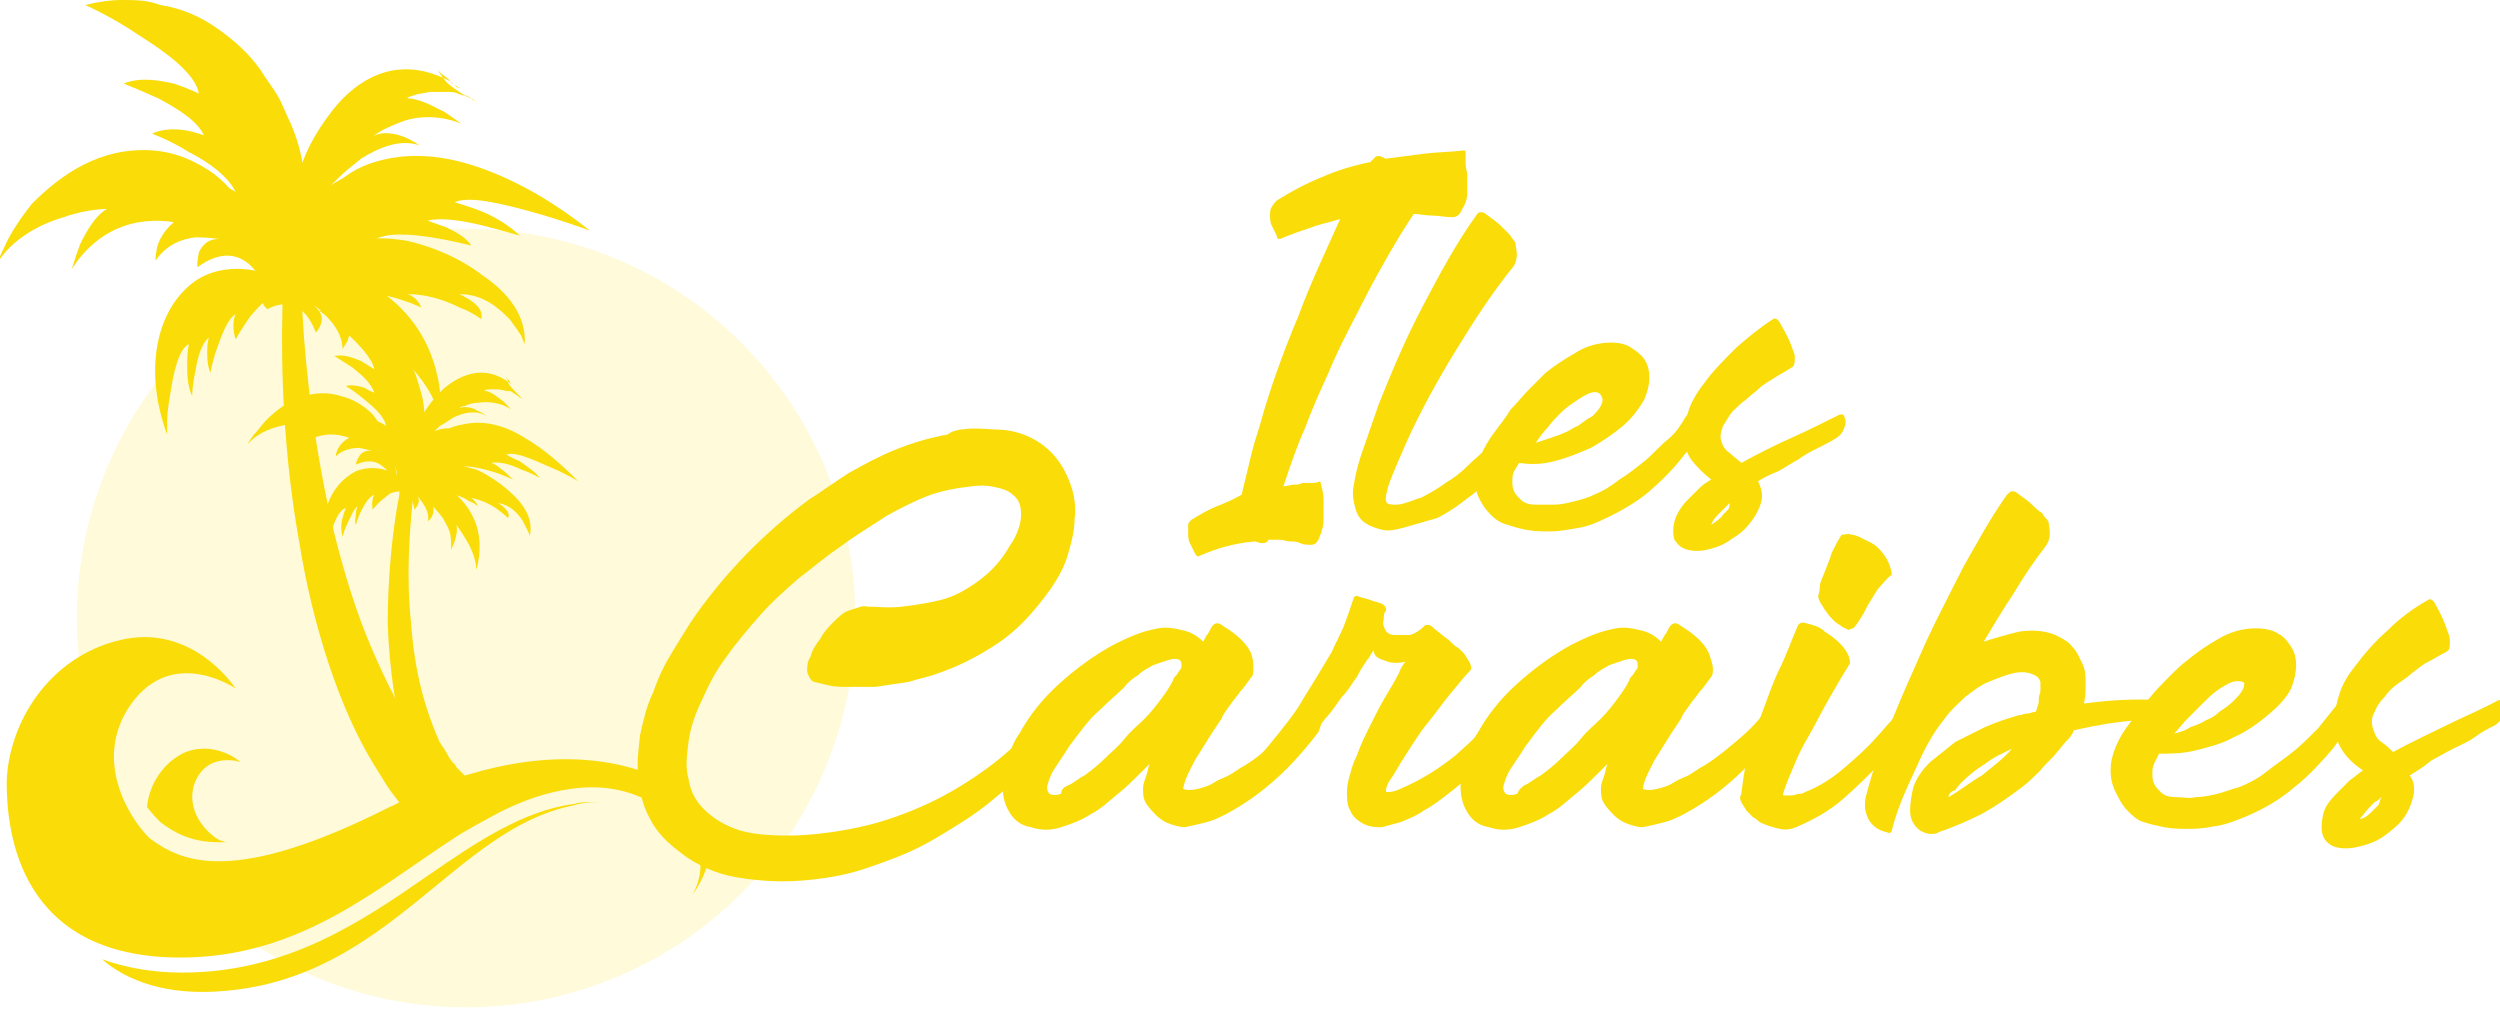 <?xml version="1.0" encoding="utf-8"?>
<!-- Generator: Adobe Illustrator 24.1.0, SVG Export Plug-In . SVG Version: 6.00 Build 0)  -->
<svg version="1.1" id="Layer_1" xmlns="http://www.w3.org/2000/svg" xmlns:xlink="http://www.w3.org/1999/xlink" x="0px" y="0px"
	 width="149.6px" height="60.4px" viewBox="0 0 149.6 60.4" style="enable-background:new 0 0 149.6 60.4;" xml:space="preserve">
<style type="text/css">
	.st0{opacity:0.15;fill:#F9DC08;}
	.st1{fill:#F9DC08;}
</style>
<ellipse transform="matrix(0.993 -0.116 0.116 0.993 -4.104 3.479)" class="st0" cx="27.9" cy="37" rx="23.3" ry="23.3"/>
<g>
	<g>
		<g>
			<path class="st1" d="M16,18.5c0,0,0.5-0.3,1.1-0.3c0.6,0,1.3,0.4,1.8,1.7c0,0,0.2-0.2,0.3-0.5c0.1-0.3,0.1-0.7-0.4-1.1
				c0,0,0.4,0.2,0.8,0.7c0.4,0.4,0.9,1.1,0.9,1.9c0,0,0.1-0.2,0.3-0.5c0.1-0.3,0.2-0.7,0-1.2c0,0,0.6,0.4,1.2,1.1
				c0.3,0.4,0.6,0.8,0.9,1.3c0.3,0.5,0.4,1.2,0.5,1.9c0,0,0.1-0.4,0.2-1c0.1-0.6,0.1-1.2-0.2-1.7c0,0,0.7,0.6,1.4,1.4
				c0.7,0.8,1.4,1.9,1.5,2.9c0,0,0.2-1.1-0.1-2.5c-0.3-1.4-1-3.2-2.8-4.7c-1.8-1.5-3.6-1.7-5-1.3c-1.4,0.3-2.3,1.1-2.3,1.1
				S15.3,17.9,16,18.5z"/>
			<path class="st1" d="M15.8,17.1c0,0-0.1-0.2-0.2-0.4c-0.1-0.3-0.4-0.6-0.7-0.9c-0.6-0.5-1.6-0.9-3.1,0.2c0,0,0-0.4,0.1-0.9
				c0.2-0.4,0.5-0.8,1.2-0.8c0,0-0.6-0.1-1.4-0.1c-0.8,0.1-1.7,0.4-2.4,1.4c0,0,0-0.3,0.1-0.8c0.1-0.4,0.4-1,1-1.5
				c0,0-0.9-0.2-2.1,0c-1.2,0.2-2.8,0.9-4,2.8c0,0,0.2-0.7,0.5-1.5c0.4-0.8,0.9-1.7,1.6-2.1c0,0-1.2,0-2.6,0.5
				c-1.4,0.4-3.1,1.3-4,2.8c0,0,0.2-0.5,0.5-1.1c0.3-0.7,0.9-1.6,1.6-2.5C3.7,10.4,6,8.8,9.1,9c1.5,0.1,2.7,0.7,3.7,1.4
				c0.9,0.7,1.6,1.6,2.1,2.5c0.5,0.8,0.8,1.7,1,2.3c0.2,0.6,0.3,1,0.3,1S16.9,17.2,15.8,17.1z"/>
			<path class="st1" d="M31.4,20.6c0,0-0.1-0.2-0.2-0.5c-0.2-0.3-0.4-0.6-0.7-1c-0.7-0.7-1.6-1.5-3-1.5c0,0,0.4,0.2,0.7,0.4
				c0.4,0.3,0.7,0.6,0.6,1.1c0,0-0.5-0.4-1.3-0.7c-0.8-0.4-1.9-0.8-3.1-0.8c0,0,0.6,0.2,0.8,0.8c0,0-0.4-0.2-1-0.4
				c-0.6-0.2-1.3-0.4-2.1-0.4c-1.4,0.1-4.5,0.4-4.5,0.4l-1-1c0,0,0.7-0.9,2-1.7c1.3-0.8,3.3-1.3,5.7-0.9c1.4,0.3,3.2,1,4.6,2.1
				C30.4,17.5,31.5,18.9,31.4,20.6z"/>
			<path class="st1" d="M17.3,17.6c0,0,0-1.5,0.6-3.3c0.3-0.9,0.8-1.8,1.5-2.6c0.7-0.8,1.6-1.5,2.7-1.9c2.3-0.8,4.6-0.5,6.8,0.3
				c2.2,0.8,4.4,2.1,6.4,3.7c0,0-1.6-0.6-3.4-1.1c-1.8-0.5-3.8-1-4.7-0.6c0,0,0.7,0.2,1.5,0.5c0.8,0.3,1.8,0.9,2.4,1.5
				c0,0-1-0.3-2.2-0.6c-1.2-0.3-2.5-0.5-3.3-0.3c0,0,0.5,0.2,1.1,0.4c0.6,0.3,1.2,0.6,1.5,1.1c0,0-1.1-0.3-2.4-0.5
				c-1.3-0.2-2.7-0.3-3.5,0.2c0,0,1.1,0,2.1,1.1c0,0-1.3,0.1-2.7,0.4c-1.4,0.3-3,0.9-3.4,1.9c-0.5,1-0.7,1-0.8,0.7
				C17.3,18.2,17.3,17.6,17.3,17.6z"/>
			<path class="st1" d="M17.2,17.1c0,0,0.1-0.3,0.3-0.9c0.1-0.3,0.2-0.6,0.3-1c0.1-0.4,0.2-0.8,0.3-1.3c0.3-1.9,0.3-4.2-0.7-6.5
				c-0.3-0.6-0.5-1.2-0.8-1.7c-0.3-0.5-0.7-1-1-1.5c-0.7-1-1.6-1.8-2.6-2.5c-1-0.7-2.1-1.2-3.4-1.4C8.8,0,8.1,0,7.3,0
				C6.6,0,5.9,0.1,5.1,0.3c0,0,1.6,0.7,3.2,1.8c1.6,1,3.4,2.3,3.6,3.5c0,0-0.6-0.3-1.5-0.6c-0.9-0.2-2-0.4-3,0c0,0,1,0.4,2.1,0.9
				c1.1,0.6,2.3,1.3,2.7,2.2c0,0-0.5-0.2-1.1-0.3c-0.6-0.1-1.4-0.1-2,0.2c0,0,1.1,0.4,2.2,1.1c1.2,0.6,2.4,1.5,2.8,2.4
				c0,0-0.2-0.2-0.6-0.3c-0.4-0.1-1-0.1-1.7,0.2c0,0,1.1,0.8,2.2,1.9c0.5,0.5,1.1,1.1,1.5,1.7c0.4,0.6,0.7,1.2,0.7,1.8
				c0,1.2,0.3,1.2,0.5,1C16.9,17.6,17.2,17.1,17.2,17.1z"/>
			<path class="st1" d="M17.1,16.8c0,0-0.7-0.4-1.8-0.6c-1-0.2-2.4-0.2-3.6,0.6c-2.4,1.7-3.1,5.4-1.7,9.2c0,0,0-0.3,0-0.8
				c0-0.5,0.1-1.1,0.2-1.7c0.2-1.3,0.5-2.6,1.1-2.9c0,0-0.1,0.5-0.1,1.1c0,0.6,0,1.4,0.3,2c0,0,0-0.7,0.2-1.5c0.1-0.8,0.4-1.7,0.8-2
				c0,0-0.1,0.3-0.1,0.8c0,0.4,0,0.9,0.2,1.3c0,0,0.1-0.7,0.4-1.5c0.3-0.8,0.6-1.7,1.1-2c0,0-0.3,0.6,0,1.5c0,0,0.4-0.7,0.9-1.4
				c0.6-0.7,1.3-1.4,1.9-1.4C18.2,17.5,17.1,16.8,17.1,16.8z"/>
			<path class="st1" d="M26.2,4.2c0,0,0.1,0.1,0.2,0.2c0.1,0.1,0.3,0.2,0.5,0.4C27,5,27.2,5.1,27.4,5.2l0.1,0.1l-0.2-0.1
				C27.2,5.1,27.1,5,27,4.9c-0.9-0.5-2.1-0.9-3.4-0.7c-1.3,0.2-2.6,1-3.7,2.4c-1.1,1.4-1.8,2.8-2.1,4.1c-0.2,0.6-0.3,1.2-0.4,1.7
				c-0.1,0.5-0.1,1-0.1,1.5c0,0.9,0.2,1.5,0.3,2c0.1,0.4,0.3,0.7,0.3,0.7s0.1-0.3,0.3-0.8c0.2-0.5,0.4-1.1,0.8-1.8
				c0.3-0.7,0.8-1.4,1.4-1.9c0.6-0.6,1.2-1,1.9-1.2c0,0-0.2-0.2-0.7-0.3c-0.4-0.1-1-0.1-1.8,0.5c0,0,0.2-0.2,0.5-0.5
				c0.3-0.3,0.8-0.7,1.3-1.1c1.1-0.7,2.4-1.2,3.5-0.8c0,0-0.4-0.3-0.9-0.5c-0.5-0.2-1.3-0.4-2,0c0,0,0.2-0.1,0.5-0.3
				c0.3-0.2,0.8-0.4,1.3-0.6c1-0.4,2.4-0.4,3.6,0.1c0,0-0.4-0.3-1-0.7c-0.6-0.3-1.3-0.7-2-0.8c-0.4,0-0.2-0.1,0.2-0.2
				c0.2-0.1,0.5-0.1,0.9-0.2c0.3,0,0.7,0,1.1,0c0.2,0,0.4,0,0.6,0.1c0.2,0.1,0.4,0.1,0.6,0.2c0.2,0.1,0.4,0.2,0.5,0.3c0,0,0.1,0,0,0
				l-0.1-0.1c-0.1-0.1-0.2-0.1-0.2-0.1c-0.1-0.1-0.3-0.2-0.4-0.2c-0.5-0.3-0.9-0.6-1.1-0.8C26.3,4.4,26.2,4.2,26.2,4.2z"/>
			<path class="st1" d="M29.2,47.9c0,0-0.2,0.2-0.5,0.6c-0.9,0.5-1.9,1-2.8,1.6c0,0-0.1-0.1-0.2-0.1c-0.1-0.1-0.2-0.2-0.3-0.3
				c-0.6-0.5-1.2-1.3-1.9-2.2c-0.4-0.5-0.7-1.1-1.1-1.7c-2.1-3.4-3.7-8.4-4.5-13.4c-0.9-5-1.1-10.1-1-13.9c0-0.1,0-0.2,0-0.3
				c0-0.2,0-0.5,0-0.7c0,0,0,0,0,0c0-0.1,0-0.2,0-0.2c0,0,0,0,0,0c0-0.1,0-0.3,0-0.4c0,0,0-0.1,0-0.1c0.1-1.1,0.1-2.1,0.2-2.8
				c0-0.6,0.1-1,0.1-1.3c0-0.3,0-0.4,0-0.4h0l0.8,0.1l0.1,0c0,0,0,0.2,0,0.4c0,0.2,0,0.6,0,1c0,0.1,0,0.2,0,0.3c0,0.4,0,0.9,0,1.4
				v0.2c0,0.3,0,0.7,0,1c0,0.4,0,0.8,0,1.2v0c0,0.2,0,0.4,0,0.6c0,0.1,0,0.2,0,0.3c0.2,3.7,0.8,8.5,1.9,13.1
				c0.6,2.4,1.3,4.7,2.2,6.8c0.9,2.1,1.8,3.9,2.8,5.3c0.1,0.2,0.2,0.4,0.4,0.5c0.1,0.2,0.3,0.3,0.4,0.5c0.2,0.3,0.5,0.6,0.7,0.8
				c0.1,0.1,0.3,0.3,0.4,0.4c0.1,0.1,0.2,0.2,0.3,0.3c0.2,0.2,0.4,0.4,0.6,0.5c0.1,0.1,0.2,0.2,0.3,0.2c0.1,0.1,0.2,0.1,0.3,0.2
				c0.2,0.1,0.3,0.2,0.4,0.3C29.1,47.8,29.2,47.9,29.2,47.9z"/>
		</g>
	</g>
	<g>
		<g>
			<path class="st1" d="M23.4,29.5c0,0,0.3-0.1,0.6-0.1c0.3,0.1,0.7,0.3,0.8,1.1c0,0,0.1-0.1,0.2-0.3c0.1-0.2,0.1-0.4-0.1-0.6
				c0,0,0.2,0.2,0.4,0.5c0.2,0.3,0.4,0.7,0.3,1.1c0,0,0.1-0.1,0.2-0.2c0.1-0.2,0.2-0.4,0.1-0.7c0,0,0.3,0.3,0.6,0.7
				c0.1,0.2,0.3,0.5,0.4,0.8c0.1,0.3,0.1,0.7,0.1,1.1c0,0,0.1-0.2,0.2-0.5c0.1-0.3,0.2-0.7,0.1-1c0,0,0.3,0.4,0.6,0.9
				c0.3,0.5,0.6,1.2,0.6,1.8c0,0,0.2-0.6,0.2-1.4c0-0.8-0.2-1.8-1.1-2.8c-0.9-1-1.8-1.3-2.7-1.2c-0.8,0.1-1.4,0.4-1.4,0.4
				S23.1,29.2,23.4,29.5z"/>
			<path class="st1" d="M23.4,28.8c0,0,0-0.1-0.1-0.3c-0.1-0.2-0.1-0.4-0.3-0.5c-0.3-0.3-0.8-0.6-1.7-0.2c0,0,0-0.2,0.2-0.5
				c0.1-0.2,0.4-0.4,0.8-0.3c0,0-0.3-0.1-0.8-0.2c-0.4,0-1,0.1-1.4,0.5c0,0,0-0.2,0.1-0.4c0.1-0.2,0.3-0.5,0.7-0.7
				c0,0-0.5-0.2-1.1-0.2c-0.7,0-1.6,0.3-2.5,1.2c0,0,0.2-0.4,0.4-0.8c0.3-0.4,0.7-0.9,1.1-1c0,0-0.6-0.1-1.5,0
				c-0.8,0.1-1.8,0.4-2.5,1.2c0,0,0.1-0.2,0.4-0.6c0.3-0.3,0.6-0.8,1.1-1.2c1-0.9,2.5-1.6,4.1-1.1c0.8,0.2,1.4,0.6,1.9,1.1
				c0.4,0.5,0.7,1,0.9,1.5c0.2,0.5,0.3,1,0.4,1.4c0.1,0.4,0.1,0.6,0.1,0.6S24,28.9,23.4,28.8z"/>
			<path class="st1" d="M31.7,32.1c0,0,0-0.1-0.1-0.3c-0.1-0.2-0.2-0.4-0.3-0.6c-0.3-0.5-0.8-1-1.5-1.1c0,0,0.2,0.1,0.4,0.3
				c0.2,0.2,0.3,0.4,0.2,0.6c0,0-0.2-0.2-0.6-0.5c-0.4-0.3-1-0.6-1.6-0.7c0,0,0.3,0.2,0.4,0.5c0,0-0.2-0.2-0.5-0.3
				c-0.3-0.2-0.7-0.4-1.1-0.4c-0.8-0.1-2.5-0.2-2.5-0.2L24,28.8c0,0,0.5-0.4,1.3-0.7c0.8-0.3,1.9-0.4,3.2,0c0.7,0.3,1.6,0.9,2.3,1.6
				C31.5,30.4,31.9,31.2,31.7,32.1z"/>
			<path class="st1" d="M24.2,29.2c0,0,0.1-0.8,0.7-1.7c0.3-0.5,0.6-0.9,1.1-1.3c0.5-0.4,1-0.7,1.7-0.8c1.3-0.3,2.6,0.1,3.7,0.8
				c1.2,0.7,2.2,1.6,3.2,2.6c0,0-0.8-0.5-1.8-0.9c-0.9-0.4-2-0.9-2.5-0.7c0,0,0.3,0.2,0.8,0.4c0.4,0.3,0.9,0.6,1.2,1
				c0,0-0.5-0.3-1.1-0.5c-0.6-0.3-1.3-0.5-1.8-0.4c0,0,0.3,0.1,0.5,0.3c0.3,0.2,0.6,0.5,0.8,0.7c0,0-0.6-0.3-1.3-0.5
				c-0.7-0.2-1.5-0.4-2-0.2c0,0,0.6,0.1,1,0.8c0,0-0.7-0.1-1.5,0c-0.8,0-1.7,0.2-2.1,0.8c-0.3,0.5-0.5,0.5-0.5,0.3
				C24.2,29.5,24.2,29.2,24.2,29.2z"/>
			<path class="st1" d="M24.2,28.9c0,0,0.1-0.2,0.3-0.5c0.1-0.2,0.2-0.3,0.2-0.5c0.1-0.2,0.2-0.4,0.3-0.7c0.3-1,0.6-2.3,0.2-3.7
				c-0.1-0.3-0.2-0.7-0.3-1c-0.1-0.3-0.3-0.6-0.4-0.9c-0.3-0.6-0.7-1.2-1.2-1.6c-0.5-0.5-1.1-0.9-1.8-1.1c-0.3-0.1-0.7-0.2-1.1-0.3
				c-0.4-0.1-0.8-0.1-1.3,0c0,0,0.8,0.5,1.6,1.3c0.8,0.7,1.6,1.6,1.7,2.2c0,0-0.3-0.2-0.8-0.5c-0.5-0.2-1-0.4-1.6-0.3
				c0,0,0.5,0.3,1.1,0.7c0.5,0.4,1.1,0.9,1.3,1.5c0,0-0.3-0.1-0.6-0.3c-0.3-0.1-0.8-0.2-1.1-0.1c0,0,0.5,0.3,1.1,0.8
				c0.6,0.5,1.2,1,1.3,1.6c0,0-0.1-0.1-0.3-0.2c-0.2-0.1-0.5-0.2-1-0.1c0,0,0.5,0.6,1,1.3c0.3,0.3,0.5,0.7,0.7,1.1
				c0.2,0.4,0.3,0.7,0.2,1.1c-0.1,0.6,0,0.7,0.2,0.6C24,29.1,24.2,28.9,24.2,28.9z"/>
			<path class="st1" d="M24.2,28.7c0,0-0.4-0.3-0.9-0.5c-0.5-0.2-1.3-0.3-2,0C19.7,29,19,31,19.4,33.2c0,0,0-0.2,0.1-0.4
				c0.1-0.2,0.1-0.6,0.3-0.9c0.2-0.7,0.5-1.4,0.9-1.5c0,0-0.1,0.2-0.2,0.6c-0.1,0.3-0.1,0.8,0,1.1c0,0,0.1-0.4,0.3-0.8
				c0.2-0.4,0.4-0.9,0.6-1c0,0-0.1,0.2-0.1,0.4c0,0.2-0.1,0.5,0,0.7c0,0,0.1-0.4,0.3-0.8c0.2-0.4,0.5-0.9,0.8-1c0,0-0.2,0.3-0.1,0.9
				c0,0,0.3-0.4,0.7-0.7c0.4-0.3,0.8-0.7,1.2-0.6C24.7,29.2,24.2,28.7,24.2,28.7z"/>
			<path class="st1" d="M30.3,22.6c0,0,0,0.1,0.1,0.1c0.1,0.1,0.1,0.2,0.2,0.3c0.1,0.1,0.1,0.1,0.2,0.2l0.1,0.1l-0.1-0.1
				c-0.1-0.1-0.1-0.1-0.2-0.2c-0.5-0.4-1.1-0.7-1.8-0.7c-0.7,0-1.5,0.3-2.3,1c-0.7,0.7-1.2,1.4-1.5,2.1c-0.2,0.3-0.3,0.6-0.4,0.9
				c-0.1,0.3-0.1,0.6-0.2,0.8c-0.1,0.5-0.1,0.9,0,1.1c0,0.3,0.1,0.4,0.1,0.4s0.1-0.2,0.2-0.4c0.1-0.2,0.3-0.6,0.6-0.9
				c0.3-0.3,0.6-0.7,0.9-0.9c0.4-0.3,0.8-0.5,1.2-0.5c0,0-0.1-0.2-0.3-0.2c-0.2-0.1-0.6-0.1-1.1,0.1c0,0,0.1-0.1,0.3-0.3
				c0.2-0.1,0.5-0.3,0.8-0.5c0.6-0.3,1.4-0.5,2-0.1c0,0-0.2-0.2-0.5-0.3c-0.3-0.2-0.7-0.3-1.1-0.2c0,0,0.1-0.1,0.3-0.1
				c0.2-0.1,0.5-0.2,0.8-0.2c0.6-0.1,1.4,0,2,0.4c0,0-0.2-0.2-0.5-0.5c-0.3-0.2-0.6-0.5-1-0.6c-0.2,0-0.1-0.1,0.2-0.1
				c0.1,0,0.3,0,0.5,0c0.2,0,0.4,0.1,0.6,0.1c0.1,0,0.2,0,0.3,0.1c0.1,0.1,0.2,0.1,0.3,0.2c0.1,0.1,0.2,0.1,0.3,0.2c0,0,0,0,0,0
				l-0.1-0.1c0,0-0.1-0.1-0.1-0.1c-0.1-0.1-0.1-0.1-0.2-0.2c-0.2-0.2-0.4-0.4-0.5-0.6C30.4,22.7,30.3,22.6,30.3,22.6z"/>
			<path class="st1" d="M28,46.9c0,0-0.1,0.1-0.3,0.3c-0.6,0.2-1.1,0.4-1.7,0.6c0,0,0,0-0.1-0.1c0-0.1-0.1-0.1-0.1-0.2
				c-0.3-0.3-0.6-0.8-0.8-1.4c-0.2-0.3-0.3-0.7-0.5-1c-0.8-2.1-1.2-5-1.3-7.8c0-2.8,0.3-5.7,0.7-7.7c0-0.1,0-0.1,0-0.2
				c0-0.1,0-0.3,0.1-0.4c0,0,0,0,0,0c0,0,0-0.1,0-0.1c0,0,0,0,0,0c0-0.1,0-0.1,0-0.2c0,0,0,0,0-0.1c0.1-0.6,0.3-1.1,0.4-1.5
				c0.1-0.3,0.1-0.5,0.2-0.7c0-0.2,0.1-0.2,0.1-0.2l0,0l0.4,0.1l0.1,0c0,0,0,0.1-0.1,0.2c0,0.1-0.1,0.3-0.1,0.5c0,0.1,0,0.1,0,0.2
				c0,0.2-0.1,0.5-0.1,0.8l0,0.1c0,0.2-0.1,0.4-0.1,0.6c0,0.2-0.1,0.4-0.1,0.7l0,0c0,0.1,0,0.2,0,0.3c0,0.1,0,0.1,0,0.2
				c-0.2,2-0.4,4.7-0.1,7.4c0.1,1.4,0.3,2.7,0.6,3.9c0.3,1.2,0.7,2.3,1.1,3.2c0.1,0.1,0.1,0.2,0.2,0.3c0.1,0.1,0.1,0.2,0.2,0.3
				c0.1,0.2,0.2,0.4,0.3,0.5c0.1,0.1,0.1,0.2,0.2,0.2c0,0.1,0.1,0.1,0.1,0.2c0.1,0.1,0.2,0.2,0.3,0.3c0,0,0.1,0.1,0.1,0.1
				c0,0,0.1,0.1,0.1,0.1c0.1,0.1,0.1,0.1,0.2,0.2C27.9,46.9,28,46.9,28,46.9z"/>
		</g>
	</g>
	<g>
		<g>
			<path class="st1" d="M41.4,53.6c0.2-0.3,1-1.9,0.1-3.2c-0.7-1.2-3.1-3.8-7.3-3.2c-1.5,0.2-2.9,0.7-4.3,1.4
				c-0.9,0.5-1.9,1-2.8,1.6c-4.6,3-9.2,7.1-16.3,7.1c-9.6,0-10.4-7.4-10.4-10.5c0.1-3.5,2.5-7.5,6.8-8.5c4.2-1,6.7,2.6,6.9,2.9
				c-0.3-0.2-4.1-2.6-6.5,1.3c-2.1,3.5,0.6,7,1.4,7.7c1.8,1.3,4.8,2.9,14.3-1.9c0.5-0.2,0.9-0.5,1.4-0.7c1.2-0.6,2.4-1,3.5-1.3
				c7.8-2.3,12,0.7,12,0.7S44.4,49.4,41.4,53.6z"/>
			<path class="st1" d="M35.4,48c0.2,0,0.5,0,0.7,0c-0.6,0-1.2,0-1.8,0.2c-7.1,1.4-11,10.3-20.9,11.1c-3.4,0.3-5.8-0.6-7.3-1.9
				c1.4,0.5,3,0.8,4.8,0.8c6.3,0,10.8-3.1,14.7-5.8c2.9-2,5.7-3.9,8.8-4.3C34.7,48,35,48,35.4,48z"/>
			<path class="st1" d="M14.4,45.6c0,0-2.1-0.7-2.8,1.4c-0.5,1.8,1.1,3.1,1.6,3.3c0.1,0,0.2,0.1,0.4,0.1c-0.2,0-0.3,0-0.5,0
				c-1.7,0-2.7-0.6-3.5-1.2c-0.1-0.1-0.4-0.4-0.8-0.9c0.1-1.2,0.8-2.5,2.1-3.2C12.8,44.2,14.4,45.6,14.4,45.6z"/>
		</g>
	</g>
</g>
<g>
	<path class="st1" d="M87.7,9.6c0,0.2,0,0.4,0.1,0.8c0,0.3,0,0.7,0,1.1c0,0.4-0.1,0.7-0.3,1c-0.1,0.3-0.3,0.5-0.6,0.5
		c-0.4,0-0.8-0.1-1.2-0.1s-0.8-0.1-1.1-0.1c-1,1.5-1.9,3.1-2.7,4.6c-0.8,1.6-1.7,3.2-2.4,4.9c-0.5,1.1-1,2.2-1.4,3.3
		c-0.5,1.1-0.9,2.3-1.3,3.5c0.2,0,0.5-0.1,0.6-0.1c0.2,0,0.4,0,0.5-0.1c0.2,0,0.3,0,0.5,0c0.2,0,0.4,0,0.6-0.1
		c0.1,0.4,0.2,0.7,0.2,1.1c0,0.4,0,0.7,0,1c0,0.3,0,0.6-0.1,0.8c0,0.2-0.1,0.3-0.1,0.3c-0.1,0.4-0.3,0.6-0.5,0.6
		c-0.3,0-0.5,0-0.7-0.1s-0.4-0.1-0.6-0.1c-0.2,0-0.4-0.1-0.6-0.1c-0.2,0-0.5,0-0.7,0c-0.1,0.2-0.2,0.2-0.4,0.2
		c-0.2,0-0.3-0.1-0.4-0.1c-1.2,0.1-2.3,0.4-3.4,0.9c0,0-0.1,0-0.2-0.2c-0.1-0.2-0.2-0.4-0.3-0.6c-0.1-0.2-0.1-0.4-0.1-0.6
		c0-0.2,0-0.4,0-0.5c0-0.1,0.1-0.2,0.2-0.3c0.5-0.3,1-0.6,1.5-0.8c0.5-0.2,1-0.4,1.5-0.7c0.2-0.8,0.4-1.7,0.6-2.5
		c0.2-0.8,0.5-1.6,0.7-2.4c0.6-2,1.3-3.9,2.1-5.8c0.7-1.9,1.6-3.8,2.5-5.8c-0.6,0.2-1.2,0.3-1.7,0.5c-0.6,0.2-1.2,0.4-1.9,0.7
		c-0.1,0-0.2,0-0.2-0.2c-0.1-0.2-0.2-0.4-0.3-0.6c-0.1-0.2-0.1-0.4-0.1-0.6s0-0.4,0.1-0.5c0.1-0.2,0.2-0.3,0.3-0.4
		c0.8-0.5,1.7-1,2.7-1.4c0.9-0.4,1.9-0.7,2.9-0.9c0.1-0.1,0.2-0.2,0.3-0.3c0.1-0.1,0.3-0.1,0.6,0.1c0.8-0.1,1.5-0.2,2.3-0.3
		c0.8-0.1,1.6-0.1,2.4-0.2c0,0,0.1,0,0.1,0.1C87.7,9.3,87.7,9.4,87.7,9.6z"/>
	<path class="st1" d="M83.9,31.6c-0.4,0.1-0.8,0.2-1.2,0.1s-0.7-0.2-1-0.4c-0.3-0.2-0.5-0.5-0.6-0.9c-0.1-0.4-0.2-0.8-0.1-1.3
		c0.1-0.7,0.3-1.5,0.6-2.3c0.3-0.9,0.6-1.7,0.9-2.6c0.8-2,1.6-3.9,2.6-5.8c1-1.9,2-3.8,3.3-5.6c0.1-0.1,0.1-0.1,0.2-0.1
		c0.1,0,0.2,0,0.3,0.1c0.4,0.3,0.7,0.5,0.9,0.7s0.4,0.4,0.5,0.5s0.2,0.3,0.3,0.4c0.1,0.1,0.1,0.2,0.1,0.3c0.1,0.5,0.1,0.8-0.1,1.2
		c-1.3,1.6-2.4,3.3-3.5,5.1c-1.1,1.8-2.1,3.6-3,5.6c-0.2,0.5-0.4,0.9-0.6,1.4s-0.4,0.9-0.5,1.4c-0.1,0.3-0.1,0.6,0,0.7
		c0.1,0.1,0.3,0.1,0.6,0.1c0.2,0,0.5-0.1,0.8-0.2c0.3-0.1,0.5-0.2,0.6-0.2c0.6-0.3,1.1-0.6,1.5-0.9c0.5-0.3,0.9-0.6,1.3-1
		c0.4-0.4,0.9-0.8,1.4-1.3c0.5-0.5,1-1.1,1.6-1.7c0,0,0.1,0,0.1,0c0,0,0.1,0,0.2,0.1c0.1,0.1,0.2,0.3,0.2,0.6c0,0.3-0.1,0.6-0.3,0.9
		c-0.4,0.6-0.9,1.2-1.5,1.8c-0.5,0.6-1.1,1.1-1.8,1.6c-0.5,0.4-1.1,0.8-1.7,1.1C85.3,31.2,84.6,31.4,83.9,31.6z"/>
	<path class="st1" d="M101.5,24.6c0.1,0.1,0.2,0.3,0.2,0.5c0,0.2,0,0.4-0.1,0.7c-0.1,0.2-0.2,0.5-0.3,0.7c-0.1,0.2-0.3,0.5-0.5,0.7
		c-0.6,0.8-1.3,1.5-2.1,2.2C98,30,97,30.6,95.9,31.1c-0.4,0.2-0.9,0.4-1.5,0.5s-1.1,0.2-1.6,0.2s-1,0-1.5-0.1
		c-0.5-0.1-0.8-0.2-1.1-0.3c-0.4-0.1-0.7-0.3-1-0.6c-0.3-0.3-0.5-0.6-0.7-1c-0.2-0.4-0.2-0.8-0.2-1.2c0-0.4,0.1-0.9,0.3-1.3
		c0.2-0.5,0.5-1,0.8-1.4s0.7-0.9,1-1.4c0.4-0.4,0.7-0.8,1.1-1.2c0.4-0.4,0.7-0.7,1-1c0.5-0.4,1.1-0.8,1.8-1.2
		c0.6-0.4,1.4-0.6,2.1-0.6c0.5,0,0.9,0.1,1.2,0.3c0.3,0.2,0.6,0.4,0.8,0.7c0.2,0.3,0.3,0.7,0.3,1.1c0,0.4-0.1,0.8-0.3,1.3
		c-0.3,0.5-0.7,1.1-1.3,1.6c-0.6,0.5-1.2,0.9-1.9,1.3c-0.7,0.3-1.4,0.6-2.2,0.8s-1.4,0.2-2.1,0.1c-0.1,0.2-0.2,0.3-0.3,0.5
		c-0.1,0.2-0.1,0.4-0.1,0.6c0,0.2,0,0.4,0.1,0.6c0.1,0.2,0.2,0.3,0.4,0.5c0.2,0.2,0.5,0.3,0.9,0.3c0.3,0,0.7,0,1.1,0
		s0.8-0.1,1.2-0.2c0.4-0.1,0.8-0.2,1.2-0.4c0.5-0.2,1-0.5,1.5-0.9c0.5-0.3,1-0.7,1.5-1.1c0.5-0.4,0.9-0.9,1.4-1.3s0.8-0.9,1.1-1.4
		c0,0,0.1-0.1,0.1-0.1C101.5,24.6,101.5,24.6,101.5,24.6z M95.2,23.5c-0.3,0.1-0.6,0.3-0.9,0.5c-0.3,0.2-0.6,0.4-0.9,0.7
		c-0.3,0.3-0.5,0.5-0.8,0.9c-0.3,0.3-0.5,0.6-0.7,0.9c0.3-0.1,0.6-0.2,0.9-0.3c0.3-0.1,0.6-0.2,0.8-0.3c0.3-0.1,0.5-0.3,0.8-0.4
		c0.3-0.2,0.5-0.4,0.9-0.6c0.4-0.4,0.6-0.7,0.6-1C95.8,23.5,95.6,23.4,95.2,23.5z"/>
	<path class="st1" d="M105.2,28.8c0.2,0.4,0.3,0.8,0.2,1.2c-0.1,0.4-0.3,0.8-0.6,1.2c-0.3,0.4-0.6,0.7-1.1,1
		c-0.4,0.3-0.8,0.5-1.2,0.6c-0.6,0.2-1.1,0.2-1.5,0.1c-0.4-0.1-0.6-0.3-0.8-0.6c-0.1-0.3-0.1-0.7,0-1.1c0.1-0.4,0.4-0.9,0.8-1.3
		c0.2-0.2,0.4-0.4,0.7-0.7c0.2-0.2,0.5-0.4,0.7-0.5c-0.5-0.4-0.9-0.8-1.2-1.2s-0.4-1-0.4-1.5c0-0.5,0.1-1,0.3-1.6
		c0.2-0.5,0.5-1,0.9-1.5c0.5-0.7,1.2-1.4,1.9-2.1c0.7-0.6,1.4-1.2,2.2-1.7c0.1-0.1,0.3,0,0.4,0.2c0.4,0.7,0.6,1.1,0.7,1.4
		c0.1,0.3,0.2,0.5,0.2,0.6c0,0.4,0,0.6-0.2,0.7c-0.3,0.2-0.7,0.4-1,0.6c-0.3,0.2-0.7,0.4-1,0.7c-0.2,0.2-0.4,0.3-0.7,0.6
		c-0.3,0.2-0.6,0.5-0.8,0.7s-0.4,0.6-0.6,0.9c-0.1,0.3-0.2,0.6-0.1,0.9c0.1,0.3,0.2,0.5,0.5,0.7c0.2,0.2,0.5,0.4,0.7,0.6
		c1.1-0.6,2.1-1.1,3-1.5c0.9-0.4,1.9-0.9,2.9-1.4c0.1,0,0.1,0,0.2,0c0.1,0.2,0.2,0.4,0.1,0.7c-0.1,0.3-0.2,0.5-0.5,0.7
		c-0.3,0.2-0.7,0.4-1.1,0.6c-0.4,0.2-0.8,0.4-1.2,0.7c-0.4,0.2-0.8,0.5-1.2,0.7C105.9,28.4,105.5,28.6,105.2,28.8z M103.1,30.8
		c0.1-0.1,0.2-0.2,0.3-0.3c0.1-0.1,0.1-0.3,0.1-0.4c-0.1,0.1-0.2,0.2-0.3,0.3c-0.1,0.1-0.2,0.2-0.3,0.3c-0.2,0.2-0.4,0.4-0.5,0.7
		C102.7,31.2,103,31,103.1,30.8z"/>
</g>
<g>
	<path class="st1" d="M59.5,25.7c0.9,0,1.6,0.2,2.2,0.5c0.6,0.3,1.1,0.7,1.5,1.2s0.7,1.1,0.9,1.7s0.3,1.3,0.2,2
		c0,0.7-0.2,1.4-0.4,2.1c-0.2,0.7-0.6,1.4-1,2c-1,1.4-2,2.5-3.2,3.3s-2.4,1.4-3.6,1.8c-0.5,0.2-1.1,0.3-1.7,0.5
		c-0.7,0.1-1.3,0.2-2,0.3c-0.7,0-1.4,0-2,0c-0.7,0-1.2-0.2-1.7-0.3c-0.2-0.1-0.3-0.3-0.4-0.6c0-0.3,0-0.6,0.2-0.9
		c0.1-0.4,0.3-0.7,0.6-1.1c0.2-0.4,0.5-0.7,0.8-1c0.3-0.3,0.6-0.6,1-0.7s0.7-0.3,1-0.2c0.6,0,1.3,0.1,2.1,0s1.5-0.2,2.3-0.4
		c0.8-0.2,1.5-0.6,2.2-1.1c0.7-0.5,1.4-1.2,1.9-2.1c0.5-0.7,0.7-1.4,0.7-1.9c0-0.5-0.1-0.9-0.5-1.2c-0.3-0.3-0.8-0.4-1.3-0.5
		c-0.6-0.1-1.2,0-1.9,0.1c-0.7,0.1-1.5,0.3-2.2,0.6s-1.5,0.7-2.2,1.1c-0.9,0.6-1.9,1.2-2.7,1.8c-0.9,0.6-1.7,1.3-2.5,1.9
		c-0.8,0.7-1.6,1.4-2.3,2.2c-0.7,0.8-1.4,1.6-2.1,2.6c-0.6,0.8-1,1.6-1.4,2.5c-0.4,0.8-0.7,1.7-0.8,2.5s-0.2,1.5,0,2.2
		c0.1,0.7,0.4,1.3,0.9,1.8c0.5,0.5,1.1,0.9,1.9,1.2c0.8,0.3,1.9,0.4,3.1,0.4c1.4,0,2.9-0.2,4.3-0.5c1.4-0.3,2.8-0.8,4.1-1.4
		s2.6-1.4,3.8-2.3c1.2-0.9,2.3-2,3.3-3.2c0.1-0.2,0.3-0.3,0.4-0.4c0.2-0.1,0.3-0.1,0.3,0c0.1,0.1,0.2,0.3,0.2,0.5
		c0,0.2,0,0.4-0.1,0.6c-0.1,0.2-0.2,0.4-0.3,0.7c-0.1,0.2-0.3,0.4-0.4,0.6c-0.3,0.5-0.8,1-1.3,1.5c-0.5,0.5-1.2,1.1-1.8,1.6
		c-0.7,0.6-1.4,1.1-2.2,1.6c-0.8,0.5-1.6,1-2.4,1.4c-1,0.5-2.1,0.9-3.3,1.3c-1.2,0.4-2.5,0.6-3.8,0.7c-1.3,0.1-2.6,0-3.8-0.2
		c-1.2-0.2-2.4-0.7-3.4-1.5c-0.8-0.6-1.4-1.2-1.8-2c-0.4-0.7-0.6-1.5-0.7-2.4s0-1.7,0.1-2.6c0.2-0.9,0.4-1.8,0.8-2.6
		c0.3-0.9,0.7-1.7,1.2-2.5c0.5-0.8,0.9-1.5,1.4-2.2c1.8-2.5,4-4.8,6.7-6.8c0.8-0.5,1.6-1.1,2.4-1.6c0.9-0.5,1.8-1,2.8-1.4
		c1-0.4,2-0.7,3.1-0.9C57.2,25.6,58.3,25.6,59.5,25.7z"/>
	<path class="st1" d="M78.8,42.3c0.2,0.2,0.3,0.4,0.3,0.7c0,0.3-0.1,0.5-0.2,0.8c-0.6,0.8-1.3,1.6-1.9,2.2c-1.1,1.1-2.3,2-3.6,2.7
		c-0.4,0.2-0.8,0.4-1.2,0.5s-0.8,0.2-1.3,0.3c-0.3,0-0.6-0.1-0.9-0.2c-0.3-0.1-0.6-0.3-0.8-0.5s-0.4-0.4-0.6-0.7
		c-0.2-0.3-0.2-0.6-0.2-0.9c0-0.3,0.1-0.5,0.2-0.8c0.1-0.3,0.1-0.5,0.2-0.7c-0.1,0.1-0.2,0.2-0.3,0.3c-0.1,0.1-0.2,0.2-0.3,0.3
		c-0.4,0.4-0.8,0.8-1.3,1.2c-0.5,0.4-1,0.9-1.6,1.2c-0.6,0.4-1.2,0.6-1.8,0.8c-0.6,0.2-1.2,0.2-1.8,0c-0.6-0.1-1-0.4-1.3-0.9
		c-0.3-0.5-0.4-1-0.4-1.5c0-0.6,0.1-1.1,0.3-1.7c0.2-0.6,0.4-1.1,0.7-1.5c0.6-1.1,1.4-2.1,2.4-3c1-0.9,2.1-1.7,3.2-2.3
		c0.4-0.2,0.8-0.4,1.3-0.6c0.5-0.2,0.9-0.3,1.4-0.4s1,0,1.4,0.1c0.5,0.1,0.9,0.3,1.3,0.7c0.1-0.2,0.2-0.4,0.3-0.5
		c0.1-0.2,0.2-0.4,0.3-0.5c0,0,0.1-0.1,0.2-0.1c0.1,0,0.2,0,0.3,0.1c0.5,0.3,0.9,0.6,1.2,0.9c0.3,0.3,0.5,0.6,0.6,0.9
		C75,39.5,75,39.8,75,40c0,0.2,0,0.4-0.1,0.5c-0.3,0.4-0.5,0.7-0.7,0.9c-0.2,0.3-0.4,0.5-0.6,0.8c-0.2,0.3-0.4,0.5-0.5,0.8
		c-0.2,0.3-0.4,0.6-0.6,0.9c-0.3,0.5-0.7,1.1-1,1.6c-0.3,0.6-0.6,1.1-0.7,1.7c0.2,0.1,0.5,0.1,0.9,0s0.7-0.2,1-0.4s0.7-0.3,1-0.5
		c0.3-0.2,0.6-0.4,0.8-0.5c0.8-0.5,1.5-1.1,2.2-1.7c0.7-0.6,1.3-1.3,1.9-2.1C78.6,42.2,78.7,42.2,78.8,42.3z M63.9,47
		c0.3-0.1,0.6-0.4,1-0.6c0.4-0.3,0.8-0.6,1.2-1s0.8-0.7,1.2-1.2s0.8-0.8,1.2-1.2c0.4-0.4,0.7-0.8,1-1.2c0.3-0.4,0.5-0.7,0.7-1.1
		c0-0.1,0.1-0.2,0.2-0.3c0.1-0.1,0.1-0.2,0.2-0.3s0.1-0.2,0.1-0.3c0-0.1,0-0.2-0.1-0.3c-0.2-0.1-0.4-0.1-0.7,0
		c-0.3,0.1-0.6,0.2-0.9,0.3c-0.3,0.2-0.6,0.3-0.9,0.6c-0.3,0.2-0.6,0.4-0.8,0.7c-0.4,0.4-0.9,0.8-1.5,1.4c-0.6,0.5-1.1,1.2-1.7,2
		c-0.1,0.1-0.2,0.3-0.4,0.6c-0.2,0.3-0.4,0.6-0.6,0.9c-0.2,0.3-0.3,0.6-0.4,0.9c-0.1,0.3,0,0.5,0.1,0.6c0.2,0.1,0.4,0.1,0.7,0
		C63.5,47.2,63.7,47.1,63.9,47z"/>
	<path class="st1" d="M84.1,39.6c-0.5,0.1-0.9,0.1-1.3-0.1c-0.4-0.1-0.6-0.3-0.6-0.6c-0.1,0.1-0.2,0.4-0.4,0.6
		c-0.2,0.3-0.4,0.6-0.6,1c-0.3,0.4-0.5,0.8-0.9,1.2c-0.3,0.4-0.6,0.9-1,1.3c-0.5,0.7-1.1,1.3-1.7,2c-0.6,0.7-1.2,1.3-1.9,1.8
		c0,0.1-0.2,0.1-0.3-0.1c-0.1,0-0.1-0.1-0.2-0.2c-0.1-0.1-0.1-0.2-0.1-0.4c0-0.1,0-0.3,0-0.4c0-0.1,0.1-0.3,0.2-0.4
		c0.4-0.4,0.8-0.9,1.2-1.4c0.4-0.5,0.8-1,1.2-1.6c0.4-0.7,0.8-1.3,1.1-1.8c0.3-0.5,0.6-1,0.9-1.5c0.2-0.5,0.5-1,0.7-1.5
		s0.4-1.1,0.6-1.7c0-0.1,0.2-0.2,0.3-0.1l0.7,0.2c0.2,0.1,0.4,0.1,0.6,0.2c0.1,0,0.2,0.1,0.3,0.2c0,0.1,0.1,0.2,0,0.3
		s-0.1,0.3-0.1,0.5c-0.1,0.2,0,0.4,0.1,0.6c0.1,0.2,0.3,0.3,0.6,0.3s0.6,0,0.9,0c0.3-0.1,0.6-0.3,0.9-0.6c0,0,0.1,0,0.2,0
		c0.1,0,0.2,0.1,0.3,0.2c0.4,0.3,0.6,0.5,0.9,0.7c0.2,0.2,0.4,0.4,0.6,0.5c0.1,0.1,0.3,0.3,0.3,0.3c0.1,0.1,0.1,0.2,0.2,0.3
		c0.2,0.3,0.3,0.6,0.2,0.7c-0.3,0.3-0.7,0.8-1.2,1.4c-0.5,0.6-0.9,1.2-1.4,1.8c-0.5,0.6-0.9,1.3-1.3,1.9c-0.4,0.6-0.7,1.2-1,1.6
		c-0.2,0.4-0.2,0.6-0.1,0.6c0.1,0,0.4,0,0.8-0.2c1.2-0.5,2.3-1.2,3.3-2c1-0.9,2-1.8,2.9-2.9c0,0,0.1,0,0.2,0
		c0.2,0.1,0.3,0.3,0.4,0.6c0.1,0.3,0,0.6-0.2,0.8c-0.6,0.8-1.2,1.5-1.8,2.1c-0.7,0.7-1.4,1.3-2.2,1.9c-0.4,0.3-0.8,0.6-1.2,0.8
		c-0.4,0.3-0.9,0.5-1.4,0.7c-0.4,0.1-0.7,0.2-1.1,0.3c-0.4,0-0.7,0-1.1-0.2c-0.4-0.2-0.7-0.5-0.8-0.8c-0.2-0.3-0.2-0.7-0.2-1.1
		c0-0.4,0.1-0.8,0.2-1.1c0.1-0.4,0.2-0.7,0.4-1.1c0.2-0.6,0.5-1.2,0.8-1.8c0.3-0.6,0.6-1.2,0.9-1.7c0.3-0.5,0.6-1,0.8-1.4
		C83.8,40,84,39.7,84.1,39.6z"/>
	<path class="st1" d="M106.2,42.3c0.2,0.2,0.3,0.4,0.3,0.7c0,0.3-0.1,0.5-0.2,0.8c-0.6,0.8-1.3,1.6-1.9,2.2c-1.1,1.1-2.3,2-3.6,2.7
		c-0.4,0.2-0.8,0.4-1.2,0.5s-0.8,0.2-1.3,0.3c-0.3,0-0.6-0.1-0.9-0.2c-0.3-0.1-0.6-0.3-0.8-0.5s-0.4-0.4-0.6-0.7
		c-0.2-0.3-0.2-0.6-0.2-0.9c0-0.3,0.1-0.5,0.2-0.8c0.1-0.3,0.1-0.5,0.2-0.7c-0.1,0.1-0.2,0.2-0.3,0.3c-0.1,0.1-0.2,0.2-0.3,0.3
		c-0.4,0.4-0.8,0.8-1.3,1.2c-0.5,0.4-1,0.9-1.6,1.2c-0.6,0.4-1.2,0.6-1.8,0.8c-0.6,0.2-1.2,0.2-1.8,0c-0.6-0.1-1-0.4-1.3-0.9
		c-0.3-0.5-0.4-1-0.4-1.5c0-0.6,0.1-1.1,0.3-1.7c0.2-0.6,0.4-1.1,0.7-1.5c0.6-1.1,1.4-2.1,2.4-3c1-0.9,2.1-1.7,3.2-2.3
		c0.4-0.2,0.8-0.4,1.3-0.6c0.5-0.2,0.9-0.3,1.4-0.4s1,0,1.4,0.1c0.5,0.1,0.9,0.3,1.3,0.7c0.1-0.2,0.2-0.4,0.3-0.5
		c0.1-0.2,0.2-0.4,0.3-0.5c0,0,0.1-0.1,0.2-0.1c0.1,0,0.2,0,0.3,0.1c0.5,0.3,0.9,0.6,1.2,0.9c0.3,0.3,0.5,0.6,0.6,0.9
		c0.1,0.3,0.2,0.6,0.2,0.8c0,0.2,0,0.4-0.1,0.5c-0.3,0.4-0.5,0.7-0.7,0.9c-0.2,0.3-0.4,0.5-0.6,0.8c-0.2,0.3-0.4,0.5-0.5,0.8
		c-0.2,0.3-0.4,0.6-0.6,0.9c-0.3,0.5-0.7,1.1-1,1.6c-0.3,0.6-0.6,1.1-0.7,1.7c0.2,0.1,0.5,0.1,0.9,0s0.7-0.2,1-0.4s0.7-0.3,1-0.5
		c0.3-0.2,0.6-0.4,0.8-0.5c0.8-0.5,1.5-1.1,2.2-1.7c0.7-0.6,1.3-1.3,1.9-2.1C105.9,42.2,106,42.2,106.2,42.3z M91.2,47
		c0.3-0.1,0.6-0.4,1-0.6c0.4-0.3,0.8-0.6,1.2-1s0.8-0.7,1.2-1.2s0.8-0.8,1.2-1.2c0.4-0.4,0.7-0.8,1-1.2c0.3-0.4,0.5-0.7,0.7-1.1
		c0-0.1,0.1-0.2,0.2-0.3c0.1-0.1,0.1-0.2,0.2-0.3s0.1-0.2,0.1-0.3c0-0.1,0-0.2-0.1-0.3c-0.2-0.1-0.4-0.1-0.7,0
		c-0.3,0.1-0.6,0.2-0.9,0.3c-0.3,0.2-0.6,0.3-0.9,0.6c-0.3,0.2-0.6,0.4-0.8,0.7c-0.4,0.4-0.9,0.8-1.5,1.4c-0.6,0.5-1.1,1.2-1.7,2
		c-0.1,0.1-0.2,0.3-0.4,0.6c-0.2,0.3-0.4,0.6-0.6,0.9c-0.2,0.3-0.3,0.6-0.4,0.9c-0.1,0.3,0,0.5,0.1,0.6c0.2,0.1,0.4,0.1,0.7,0
		C90.9,47.2,91.1,47.1,91.2,47z"/>
	<path class="st1" d="M113.9,41.9c0.3,0.2,0.4,0.4,0.5,0.7c0,0.3,0,0.6-0.2,0.8c-0.3,0.4-0.6,0.8-0.8,1.2s-0.6,0.8-0.9,1.1
		c-0.7,0.7-1.4,1.4-2.2,2.1c-0.8,0.7-1.7,1.2-2.6,1.6c-0.4,0.2-0.8,0.3-1.2,0.2s-0.8-0.2-1.2-0.4c-0.1-0.1-0.2-0.2-0.4-0.3
		c-0.1-0.1-0.3-0.3-0.4-0.4c-0.1-0.2-0.2-0.3-0.3-0.5c-0.1-0.2-0.1-0.3,0-0.5c0.1-0.8,0.2-1.7,0.5-2.5c0.2-0.8,0.5-1.7,0.8-2.5
		c0.3-0.8,0.6-1.7,1-2.5c0.4-0.8,0.7-1.7,1.1-2.6c0.1-0.1,0.2-0.2,0.5-0.1c0.4,0.1,0.8,0.2,1.1,0.5c0.3,0.2,0.6,0.4,0.9,0.7
		s0.4,0.5,0.5,0.7c0.1,0.2,0.1,0.4,0.1,0.5c-0.5,0.8-0.9,1.5-1.3,2.2c-0.4,0.7-0.8,1.5-1.2,2.2c-0.3,0.5-0.6,1.1-0.8,1.6
		c-0.2,0.5-0.5,1.1-0.7,1.8c0,0.1,0,0.1,0.1,0.1c0.1,0,0.2,0,0.4,0c0.2,0,0.3-0.1,0.5-0.1s0.3-0.1,0.3-0.1c0.8-0.3,1.6-0.8,2.3-1.4
		c0.7-0.6,1.4-1.2,2-1.9c0.3-0.3,0.6-0.7,0.9-1c0.3-0.4,0.6-0.7,0.8-1.1C113.8,41.9,113.8,41.9,113.9,41.9z M110.1,37.4
		c-0.2-0.1-0.3-0.2-0.5-0.4c-0.2-0.2-0.3-0.4-0.4-0.5c-0.1-0.2-0.2-0.3-0.3-0.5c-0.1-0.2-0.1-0.3-0.1-0.3c0-0.1,0.1-0.3,0.1-0.6
		s0.2-0.6,0.3-0.9c0.1-0.3,0.3-0.7,0.4-1.1c0.2-0.4,0.4-0.8,0.6-1.1c0.2,0,0.4-0.1,0.6,0c0.2,0,0.4,0.1,0.6,0.2
		c0.2,0.1,0.4,0.2,0.6,0.3c0.2,0.1,0.3,0.2,0.4,0.3c0.4,0.4,0.6,0.8,0.7,1.1c0.1,0.3,0.1,0.5,0.1,0.5c-0.3,0.2-0.5,0.5-0.7,0.7
		s-0.4,0.6-0.6,0.9c-0.2,0.3-0.3,0.6-0.5,0.9c-0.2,0.3-0.3,0.5-0.5,0.7c0,0-0.1,0-0.3,0.1C110.5,37.6,110.3,37.6,110.1,37.4z"/>
	<path class="st1" d="M123.1,45c-0.3,0.4-0.7,0.7-1,1.1c-0.3,0.3-0.7,0.7-1.1,1c-0.8,0.6-1.5,1.1-2.4,1.6c-0.8,0.4-1.7,0.8-2.6,1.1
		c-0.1,0.1-0.3,0.1-0.5,0.1c-0.2,0-0.4-0.1-0.6-0.2c-0.4-0.3-0.6-0.7-0.6-1.2c0-0.5,0.1-1,0.2-1.4c0.2-0.6,0.6-1.1,1-1.5
		c0.5-0.4,1-0.8,1.5-1.2c0.6-0.3,1.2-0.6,1.8-0.9c0.7-0.3,1.3-0.5,2-0.7c0.2,0,0.3-0.1,0.5-0.1c0.2,0,0.3-0.1,0.5-0.1
		c0,0,0.1-0.1,0.1-0.3c0.1-0.1,0.1-0.3,0.1-0.5c0-0.2,0.1-0.3,0.1-0.5c0-0.2,0-0.3,0-0.5c-0.1-0.3-0.3-0.4-0.6-0.5
		c-0.3-0.1-0.7-0.1-1.1,0c-0.4,0.1-0.9,0.3-1.4,0.5c-0.5,0.2-1,0.6-1.4,0.9c-0.4,0.4-0.9,0.8-1.3,1.4c-0.5,0.6-0.9,1.3-1.3,2.1
		c-0.3,0.7-0.7,1.5-1,2.2c-0.3,0.7-0.6,1.5-0.8,2.3c0,0.1-0.1,0.2-0.3,0.1c-0.5-0.1-0.9-0.4-1.1-0.8c-0.1-0.2-0.2-0.5-0.2-0.7
		c0-0.3,0-0.5,0.1-0.8c0.4-1.6,1-3.1,1.6-4.6c0.6-1.5,1.3-3,2-4.6c0.7-1.5,1.5-3,2.2-4.4c0.8-1.4,1.6-2.9,2.6-4.3
		c0.1-0.1,0.2-0.2,0.3-0.2c0.1,0,0.2,0,0.3,0.1c0.4,0.3,0.7,0.5,0.9,0.7c0.2,0.2,0.4,0.4,0.6,0.5c0.1,0.2,0.2,0.3,0.3,0.4
		c0.1,0.1,0.1,0.2,0.1,0.3c0.1,0.5,0.1,0.9-0.2,1.3c-0.7,0.9-1.3,1.8-1.9,2.8c-0.6,0.9-1.2,1.9-1.8,2.9c0.6-0.2,1.3-0.4,2.1-0.6
		c0.7-0.1,1.5-0.1,2.2,0.2c0.4,0.2,0.8,0.4,1,0.7c0.3,0.3,0.4,0.6,0.6,1s0.2,0.7,0.2,1.2s0,0.8-0.1,1.2c1.5-0.2,3-0.3,4.5-0.2
		c0.1,0,0.2,0,0.2,0.1c0,0.2,0,0.4-0.1,0.5c-0.1,0.1-0.2,0.2-0.4,0.3c-0.2,0.1-0.3,0.2-0.5,0.2c-0.2,0-0.3,0.1-0.5,0.1
		c-1.3,0.1-2.5,0.3-3.8,0.6c-0.1,0.3-0.3,0.5-0.5,0.7S123.3,44.8,123.1,45z M116.6,47.7c0.7-0.4,1.3-0.9,2-1.3
		c0.6-0.5,1.3-1,1.8-1.6c-0.6,0.3-1.1,0.5-1.6,0.9c-0.5,0.3-1,0.7-1.4,1.1c-0.1,0.1-0.3,0.3-0.4,0.5
		C116.8,47.3,116.6,47.5,116.6,47.7z"/>
	<path class="st1" d="M140.3,42c0.1,0.1,0.2,0.3,0.2,0.5c0,0.2,0,0.5-0.1,0.7c-0.1,0.3-0.2,0.5-0.3,0.8c-0.1,0.3-0.3,0.5-0.5,0.8
		c-0.7,0.8-1.4,1.6-2.3,2.3c-0.8,0.7-1.8,1.3-3,1.8c-0.5,0.2-1,0.4-1.5,0.5c-0.6,0.1-1.1,0.2-1.7,0.2c-0.6,0-1.1,0-1.6-0.1
		c-0.5-0.1-0.9-0.2-1.2-0.3c-0.4-0.1-0.7-0.4-1-0.7c-0.3-0.3-0.5-0.7-0.7-1.1c-0.2-0.4-0.3-0.8-0.3-1.3s0.1-0.9,0.3-1.4
		c0.2-0.5,0.5-1,0.9-1.5c0.4-0.5,0.7-1,1.1-1.4c0.4-0.5,0.8-0.9,1.2-1.3s0.7-0.7,1.1-1c0.6-0.5,1.2-0.9,1.9-1.3s1.4-0.6,2.2-0.6
		c0.5,0,1,0.1,1.3,0.3c0.4,0.2,0.6,0.5,0.8,0.8s0.3,0.7,0.3,1.1c0,0.4-0.1,0.9-0.3,1.4c-0.3,0.6-0.8,1.1-1.4,1.6
		c-0.6,0.5-1.3,1-2,1.3c-0.7,0.4-1.5,0.6-2.3,0.8c-0.8,0.2-1.5,0.2-2.2,0.2c-0.1,0.2-0.2,0.4-0.3,0.6c-0.1,0.2-0.1,0.4-0.1,0.6
		c0,0.2,0,0.4,0.1,0.6c0.1,0.2,0.2,0.3,0.4,0.5c0.2,0.2,0.5,0.3,0.9,0.3c0.4,0,0.8,0.1,1.2,0c0.4,0,0.9-0.1,1.3-0.2
		c0.4-0.1,0.9-0.3,1.3-0.4c0.5-0.2,1.1-0.5,1.6-0.9s1.1-0.8,1.6-1.2c0.5-0.4,1-0.9,1.5-1.4c0.4-0.5,0.8-1,1.2-1.5
		c0,0,0.1-0.1,0.1-0.1C140.2,41.9,140.2,41.9,140.3,42z M133.6,40.8c-0.3,0.1-0.6,0.3-0.9,0.5c-0.3,0.2-0.6,0.5-0.9,0.8
		c-0.3,0.3-0.6,0.6-0.9,0.9s-0.5,0.6-0.8,0.9c0.4-0.1,0.7-0.2,1-0.4c0.3-0.1,0.6-0.2,0.9-0.4c0.3-0.1,0.6-0.3,0.8-0.5
		c0.3-0.2,0.6-0.4,0.9-0.7c0.4-0.4,0.6-0.7,0.6-1C134.3,40.8,134,40.7,133.6,40.8z"/>
	<path class="st1" d="M144.2,46.4c0.3,0.4,0.3,0.9,0.2,1.3c-0.1,0.4-0.3,0.9-0.6,1.3c-0.3,0.4-0.7,0.7-1.1,1
		c-0.4,0.3-0.9,0.5-1.3,0.6c-0.7,0.2-1.2,0.2-1.6,0.1c-0.4-0.1-0.7-0.4-0.8-0.7c-0.1-0.3-0.1-0.7,0-1.2c0.1-0.5,0.4-0.9,0.9-1.4
		c0.2-0.2,0.5-0.5,0.7-0.7c0.3-0.2,0.5-0.4,0.8-0.6c-0.6-0.4-1-0.8-1.3-1.3c-0.3-0.5-0.4-1-0.4-1.6c0-0.6,0.1-1.1,0.3-1.7
		s0.5-1.1,0.9-1.6c0.6-0.8,1.2-1.5,2-2.2c0.7-0.7,1.5-1.3,2.4-1.8c0.1-0.1,0.3,0,0.4,0.2c0.4,0.7,0.6,1.2,0.7,1.5s0.2,0.5,0.2,0.7
		c0,0.4,0,0.6-0.2,0.7c-0.4,0.2-0.7,0.4-1.1,0.6c-0.4,0.2-0.7,0.5-1,0.7c-0.2,0.2-0.5,0.4-0.8,0.6c-0.3,0.2-0.6,0.5-0.8,0.8
		c-0.3,0.3-0.5,0.6-0.6,0.9c-0.2,0.3-0.2,0.7-0.1,1c0.1,0.3,0.2,0.6,0.5,0.8s0.5,0.4,0.7,0.6c1.1-0.6,2.2-1.1,3.2-1.6
		c1-0.5,2-0.9,3.1-1.5c0.1,0,0.1,0,0.2,0c0.1,0.2,0.2,0.4,0.1,0.8c-0.1,0.3-0.2,0.5-0.5,0.7c-0.4,0.2-0.8,0.4-1.2,0.7
		s-0.9,0.5-1.3,0.7s-0.9,0.5-1.3,0.7C144.9,46,144.5,46.2,144.2,46.4z M142,48.5c0.1-0.1,0.2-0.2,0.3-0.3c0.1-0.1,0.1-0.3,0.2-0.5
		c-0.1,0.1-0.2,0.2-0.4,0.3c-0.1,0.1-0.2,0.2-0.3,0.3c-0.2,0.2-0.4,0.5-0.6,0.7C141.5,49,141.8,48.7,142,48.5z"/>
</g>
</svg>
